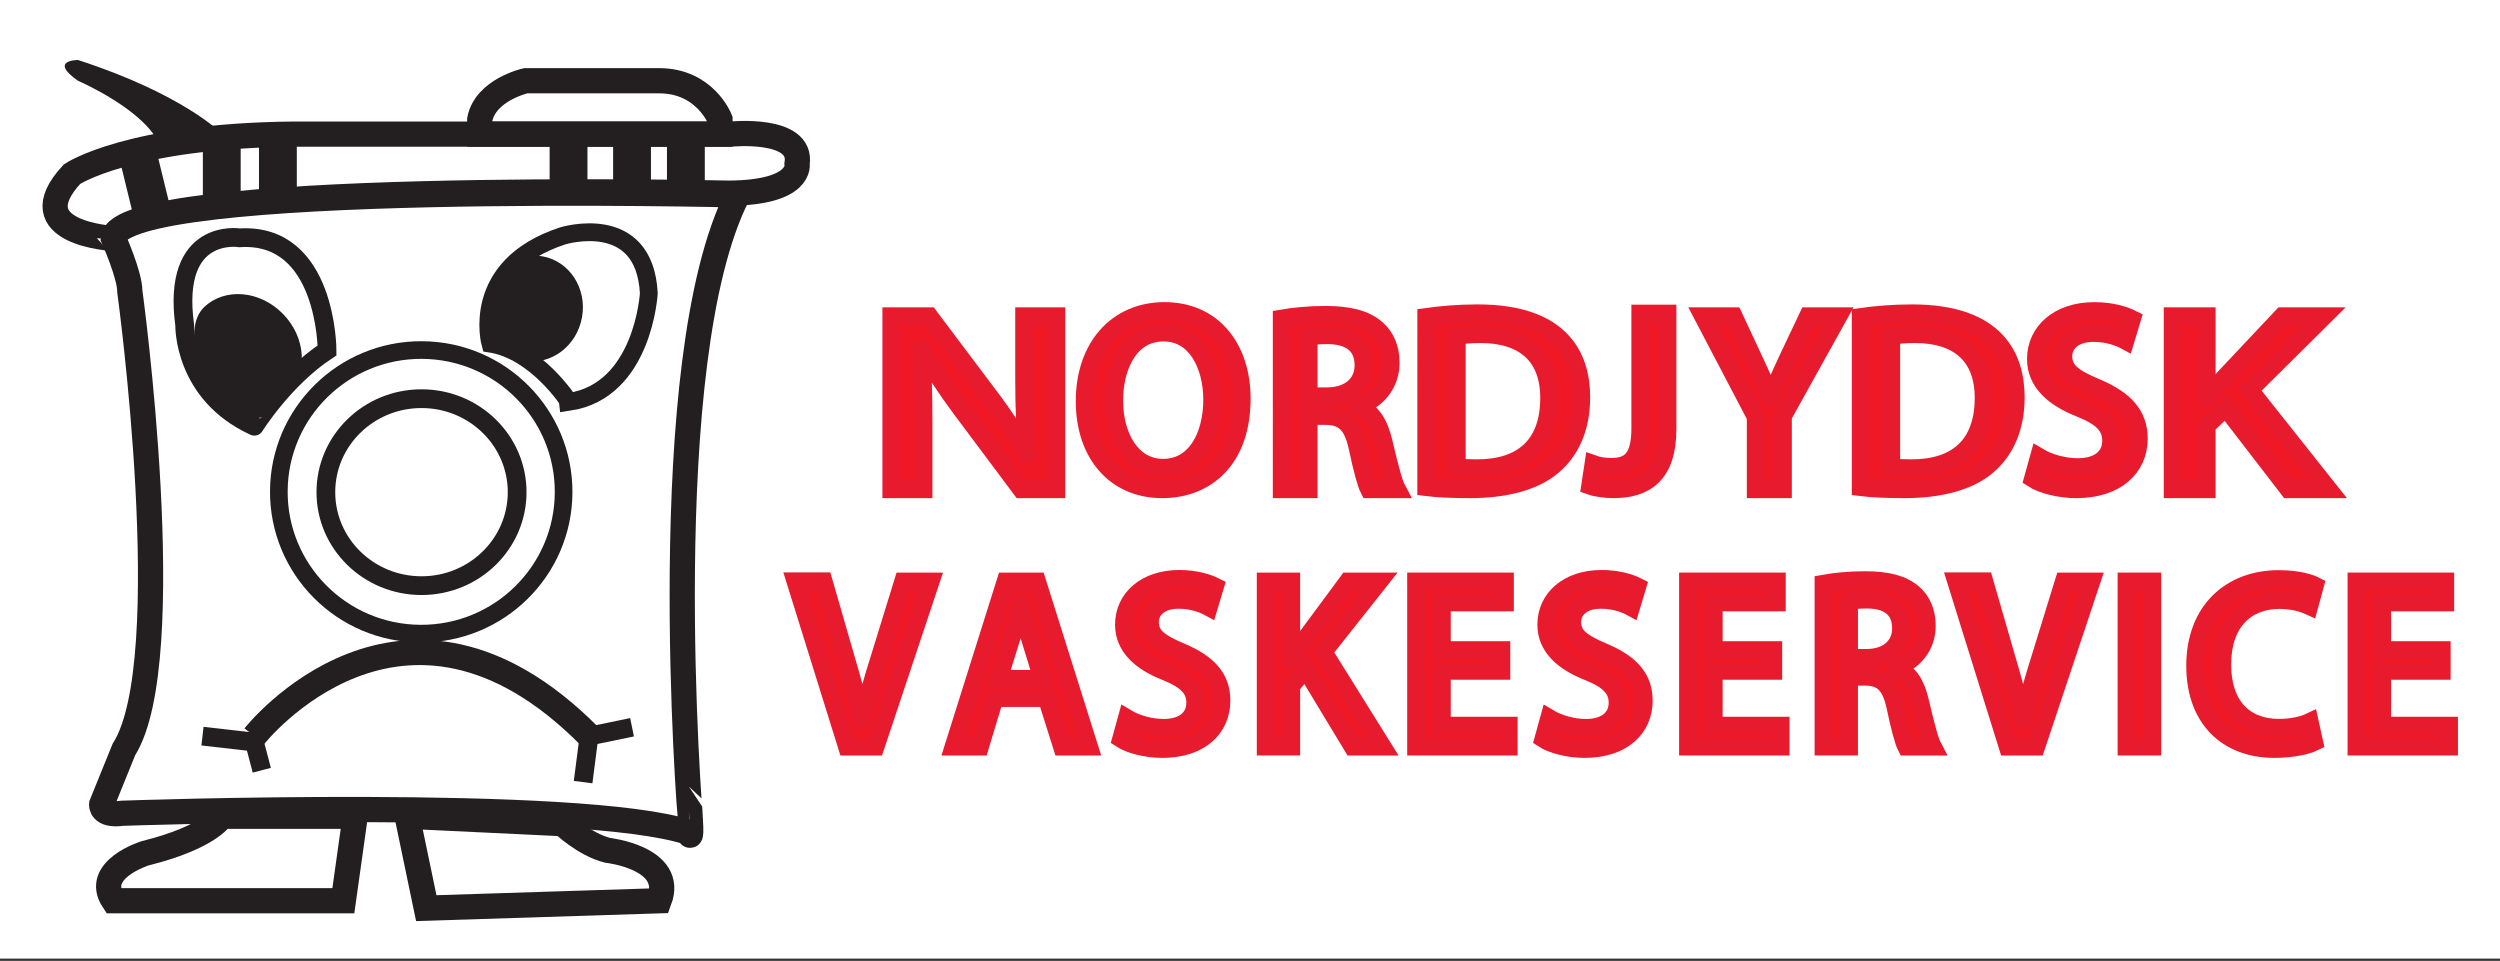 <?xml version="1.0" encoding="utf-8"?>
<!-- Generator: Adobe Illustrator 15.0.0, SVG Export Plug-In . SVG Version: 6.00 Build 0)  -->
<!DOCTYPE svg PUBLIC "-//W3C//DTD SVG 1.1//EN" "http://www.w3.org/Graphics/SVG/1.1/DTD/svg11.dtd">
<svg version="1.1" id="Layer_1" xmlns="http://www.w3.org/2000/svg" xmlns:xlink="http://www.w3.org/1999/xlink" x="0px" y="0px"
	 width="281px" height="108px" viewBox="19.742 18.997 281 108" enable-background="new 19.742 18.997 281 108"
	 xml:space="preserve">
<rect x="19.742" y="18.997" width="281" height="108" fill="#333333" stroke="none"/>
<rect x="19.742" y="18.997" fill="#FFFFFF" width="281" height="107.746"/>
<g>
	<g>
		<g>
			<path fill="#F01824" stroke="#E81A2E" stroke-width="2" stroke-miterlimit="10" d="M124.349,84.355l-6.19,18.56h-3.221
				l-5.791-18.582h3.17l2.521,8.733c0.699,2.353,1.323,4.634,1.799,6.863h0.073c0.449-2.207,1.124-4.56,1.849-6.841l2.695-8.733
				H124.349z"/>
			<path fill="#F01824" stroke="#E81A2E" stroke-width="2" stroke-miterlimit="10" d="M142.152,102.915h-3.045l-1.724-5.457h-5.842
				l-1.646,5.457h-2.972l5.843-18.56h3.545L142.152,102.915z M136.91,95.295l-1.498-4.852c-0.35-1.215-0.674-2.523-0.948-3.664
				h-0.05c-0.273,1.141-0.574,2.5-0.897,3.641l-1.523,4.875H136.91z"/>
			<path fill="#F01824" stroke="#E81A2E" stroke-width="2" stroke-miterlimit="10" d="M155.612,87.243
				c-0.624-0.341-1.822-0.824-3.396-0.824c-2.271,0-3.221,1.285-3.221,2.473c0,1.578,1.073,2.355,3.495,3.375
				c3.07,1.309,4.544,2.934,4.544,5.48c0,3.104-2.372,5.438-6.666,5.438c-1.797,0-3.694-0.512-4.618-1.117l0.649-2.355
				c1.022,0.609,2.571,1.095,4.144,1.095c2.271,0,3.545-1.142,3.545-2.815c0-1.574-0.974-2.548-3.244-3.47
				c-2.847-1.112-4.77-2.789-4.77-5.313c0-2.938,2.422-5.145,6.217-5.145c1.822,0,3.195,0.438,4.02,0.852L155.612,87.243z"/>
			<path fill="#F01824" stroke="#E81A2E" stroke-width="2" stroke-miterlimit="10" d="M175.138,102.915h-3.37l-5.292-8.758
				l-1.599,1.94v6.815h-2.871V84.355h2.871v8.711h0.074c0.45-0.729,0.924-1.409,1.373-2.063l4.918-6.647h3.521l-6.267,7.91
				L175.138,102.915z"/>
			<path fill="#F01824" stroke="#E81A2E" stroke-width="2" stroke-miterlimit="10" d="M189.322,102.915h-10.41v-18.56h9.985v2.353
				h-7.09v5.362h6.689v2.328h-6.689v6.164h7.515V102.915z"/>
			<path fill="#F01824" stroke="#E81A2E" stroke-width="2" stroke-miterlimit="10" d="M203.079,87.243
				c-0.624-0.341-1.822-0.824-3.395-0.824c-2.271,0-3.222,1.285-3.222,2.473c0,1.578,1.074,2.355,3.495,3.375
				c3.07,1.309,4.543,2.934,4.543,5.48c0,3.104-2.371,5.438-6.665,5.438c-1.797,0-3.693-0.512-4.618-1.117l0.649-2.355
				c1.023,0.609,2.571,1.095,4.145,1.095c2.271,0,3.545-1.142,3.545-2.815c0-1.574-0.975-2.548-3.245-3.47
				c-2.847-1.112-4.769-2.789-4.769-5.313c0-2.938,2.421-5.145,6.216-5.145c1.822,0,3.195,0.438,4.02,0.852L203.079,87.243z"/>
			<path fill="#F01824" stroke="#E81A2E" stroke-width="2" stroke-miterlimit="10" d="M219.883,102.915h-10.409v-18.56h9.983v2.353
				h-7.09v5.362h6.691v2.328h-6.691v6.164h7.516V102.915z"/>
			<path fill="#F01824" stroke="#E81A2E" stroke-width="2" stroke-miterlimit="10" d="M232.893,94.083
				c1.424,0.512,2.221,1.819,2.67,3.785c0.574,2.426,1.049,4.344,1.424,5.047h-2.996c-0.275-0.531-0.725-2.16-1.197-4.438
				c-0.524-2.478-1.448-3.422-3.471-3.422h-1.748v7.858h-2.871V84.597c1.226-0.22,2.922-0.392,4.646-0.392
				c2.496,0,4.241,0.438,5.44,1.48c1,0.852,1.523,2.137,1.523,3.641c0,2.379-1.498,4.004-3.42,4.707V94.083L232.893,94.083z
				 M229.524,92.945c2.395,0,3.893-1.336,3.893-3.323c0-2.402-1.748-3.23-3.817-3.23c-0.976,0-1.672,0.074-2.023,0.172v6.383
				L229.524,92.945L229.524,92.945z"/>
			<path fill="#F01824" stroke="#E81A2E" stroke-width="2" stroke-miterlimit="10" d="M254.814,84.355l-6.192,18.56h-3.219
				l-5.793-18.582h3.172l2.52,8.733c0.699,2.353,1.324,4.634,1.8,6.863h0.073c0.449-2.207,1.123-4.56,1.849-6.841l2.694-8.733
				H254.814z"/>
			<path fill="#F01824" stroke="#E81A2E" stroke-width="2" stroke-miterlimit="10" d="M258.763,84.355h2.895v18.56h-2.895V84.355z"
				/>
			<path fill="#F01824" stroke="#E81A2E" stroke-width="2" stroke-miterlimit="10" d="M279.857,102.407
				c-0.797,0.387-2.422,0.776-4.492,0.776c-5.316,0-8.887-3.423-8.887-9.345c0-6.305,4.094-9.754,9.387-9.754
				c2.195,0,3.543,0.461,4.07,0.73l-0.625,2.305c-0.802-0.363-1.922-0.68-3.349-0.68c-3.69,0-6.438,2.426-6.438,7.254
				c0,4.563,2.445,7.109,6.391,7.109c1.297,0,2.621-0.266,3.445-0.656L279.857,102.407z"/>
			<path fill="#F01824" stroke="#E81A2E" stroke-width="2" stroke-miterlimit="10" d="M295.013,102.915h-10.406v-18.56h9.983v2.353
				h-7.09v5.362h6.691v2.328h-6.691v6.164h7.513V102.915z"/>
		</g>
		<path fill="#F01824" stroke="#E81A2E" stroke-width="2" stroke-miterlimit="10" d="M138.475,73.988h-3.96l-6.804-9.102
			c-1.557-2.109-3.113-4.398-4.299-6.582l-0.136,0.023c0.203,2.465,0.271,4.984,0.271,8.391v7.27h-3.622V54.54h4.267l6.769,8.999
			c1.625,2.137,3.08,4.375,4.196,6.434l0.102-0.027c-0.304-2.645-0.404-5.133-0.404-8.234V54.54h3.621V73.988z"/>
		<path fill="#F01824" stroke="#E81A2E" stroke-width="2" stroke-miterlimit="10" d="M159.308,63.796
			c0,6.762-3.889,10.191-8.947,10.191c-5.303,0-8.702-4.016-8.702-9.887c0-6.125,3.646-10.144,8.974-10.144
			C156.154,53.958,159.308,58.203,159.308,63.796z M144.977,64.023c0,3.941,1.902,7.552,5.493,7.552
			c3.644,0,5.521-3.531,5.521-7.677c0-3.711-1.74-7.524-5.466-7.524C146.69,56.374,144.977,60.21,144.977,64.023z"/>
		<path fill="#F01824" stroke="#E81A2E" stroke-width="2" stroke-miterlimit="10" d="M172.446,64.734
			c1.501,0.535,2.344,1.906,2.818,3.966c0.604,2.543,1.105,4.551,1.501,5.288h-3.16c-0.29-0.559-0.765-2.262-1.266-4.651
			c-0.553-2.594-1.526-3.586-3.659-3.586h-1.845v8.238h-3.027V54.793c1.29-0.227,3.081-0.406,4.897-0.406
			c2.634,0,4.478,0.457,5.741,1.551c1.054,0.891,1.606,2.237,1.606,3.812c0,2.492-1.58,4.195-3.608,4.934L172.446,64.734
			L172.446,64.734z M168.89,63.539c2.527,0,4.108-1.398,4.108-3.48c0-2.52-1.844-3.382-4.03-3.382c-1.025,0-1.765,0.076-2.133,0.178
			v6.685L168.89,63.539L168.89,63.539z"/>
		<path fill="#F01824" stroke="#E81A2E" stroke-width="2" stroke-miterlimit="10" d="M180.051,54.618
			c1.628-0.227,3.64-0.406,5.769-0.406c9.645,0,11.656,5.108,11.656,9.433v0.023c0,3.535-1.272,6.102-3.254,7.754
			c-2.041,1.703-5.267,2.565-9.261,2.565c-2.012,0-3.639-0.073-4.91-0.228V54.618L180.051,54.618z M183.483,71.523
			c0.591,0.078,1.419,0.103,2.219,0.103c5.088,0.026,8.164-2.543,8.164-7.907c0-4.727-2.84-7.167-7.721-7.167
			c-1.185,0-2.071,0.102-2.662,0.203V71.523z"/>
		<path fill="#F01824" stroke="#E81A2E" stroke-width="2" stroke-miterlimit="10" d="M207.167,67.253
			c0,5.132-2.527,6.734-6.058,6.734c-0.922,0-2.002-0.152-2.634-0.379l0.369-2.441c0.5,0.181,1.185,0.306,2.001,0.306
			c2.027,0,3.266-0.863,3.266-4.32V54.239h3.056V67.253L207.167,67.253z"/>
		<path fill="#F01824" stroke="#E81A2E" stroke-width="2" stroke-miterlimit="10" d="M226.383,54.54l-6.241,11.237v8.211h-3.056
			v-8.137l-5.926-11.312h3.449l2.371,5.085c0.658,1.422,1.237,2.645,1.766,4.016h0.051c0.5-1.297,1.105-2.594,1.767-4.043
			l2.396-5.058L226.383,54.54L226.383,54.54z"/>
		<path fill="#F01824" stroke="#E81A2E" stroke-width="2" stroke-miterlimit="10" d="M258.642,57.29
			c-0.66-0.357-1.927-0.865-3.582-0.865c-2.398,0-3.399,1.345-3.399,2.591c0,1.652,1.134,2.469,3.688,3.535
			c3.237,1.371,4.793,3.074,4.793,5.747c0,3.254-2.504,5.69-7.031,5.69c-1.897,0-3.899-0.53-4.874-1.168l0.686-2.465
			c1.08,0.638,2.714,1.146,4.372,1.146c2.396,0,3.738-1.195,3.738-2.949c0-1.652-1.027-2.672-3.422-3.637
			c-3.003-1.168-5.032-2.922-5.032-5.566c0-3.075,2.555-5.39,6.561-5.39c1.922,0,3.37,0.457,4.237,0.891L258.642,57.29z"/>
		<path fill="#F01824" stroke="#E81A2E" stroke-width="2" stroke-miterlimit="10" d="M281.466,73.988h-4.495l-7.063-9.176
			l-2.133,2.031v7.145h-3.828V54.54h3.828v9.128h0.102c0.603-0.766,1.234-1.477,1.832-2.16l6.563-6.968h4.694l-8.358,8.288
			L281.466,73.988z"/>
		<path fill="#F01824" stroke="#E81A2E" stroke-width="2" stroke-miterlimit="10" d="M228.883,54.618
			c1.63-0.227,3.642-0.406,5.771-0.406c9.645,0,11.656,5.108,11.656,9.433v0.023c0,3.535-1.273,6.102-3.254,7.754
			c-2.043,1.703-5.267,2.565-9.263,2.565c-2.012,0-3.637-0.073-4.91-0.228V54.618L228.883,54.618z M232.317,71.523
			c0.59,0.078,1.418,0.103,2.219,0.103c5.086,0.026,8.164-2.543,8.164-7.907c0-4.727-2.84-7.167-7.723-7.167
			c-1.185,0-2.07,0.102-2.66,0.203V71.523L232.317,71.523z"/>
	</g>
</g>
<path fill="none" stroke="#231F20" stroke-width="2.835" stroke-miterlimit="10" d="M102.668,40.906c0,0-69.167-1.705-70.167,4.896
	c0,0,1.833,4.103,1.833,5.937c0,0,5.668,41.501-0.666,51.501l-2.5,6.166c0,0-0.167,1.334,2.333,1c0,0,51.667-1.835,63.667,2.165
	c0,0,0.332,1.332,0.166-1.5C97.334,111.072,93.168,59.573,102.668,40.906z"/>
<ellipse fill="none" stroke="#231F20" stroke-width="2.107" stroke-miterlimit="10" cx="67.119" cy="74.316" rx="10.75" ry="10.508"/>
<ellipse transform="matrix(0.005 -1 1 0.005 -7.564 141.027)" fill="none" stroke="#231F20" stroke-width="1.984" stroke-miterlimit="10" cx="67.119" cy="74.316" rx="15.938" ry="16.004"/>
<path fill="none" stroke="#231F20" stroke-width="2.835" stroke-miterlimit="10" d="M86.001,101.741c-21-21.166-37.667,0-37.667,0"
	/>
<polyline fill="none" stroke="#231F20" stroke-width="2.107" stroke-miterlimit="10" points="42.501,101.741 48.334,102.407 
	49.168,105.572 "/>
<polyline fill="none" stroke="#231F20" stroke-width="2.107" stroke-miterlimit="10" points="90.783,100.741 85.95,101.741 
	85.283,106.907 "/>
<path fill="none" stroke="#231F20" stroke-width="2.107" stroke-miterlimit="10" d="M56.506,58.382c0,0,0-13.284-9.838-12.655
	c0,0-7.667-1.244-6.167,9.801c0,0-0.193,7.712,7.833,11.378C48.334,66.906,51.685,61.543,56.506,58.382z"/>
<path fill="#231F20" d="M51.567,54.297c2.596,2.673,2.816,6.667,0.496,8.923c-2.323,2.255-4.799,3.618-7.396,0.945
	c-2.596-2.671-4.326-8.364-2.005-10.619C44.986,51.29,48.971,51.626,51.567,54.297z"/>
<path fill="none" stroke="#231F20" stroke-width="2" stroke-miterlimit="10" d="M74.858,57.622c0,0-2.393-8.67,8.126-12.109
	c0,0,9.185-2.857,9.685,6.435c0,0-0.602,10.979-8.968,12.219C83.701,64.166,80.025,58.431,74.858,57.622z"/>
<ellipse transform="matrix(0.173 -0.985 0.985 0.173 13.043 122.858)" fill="#231F20" cx="79.658" cy="53.665" rx="5.96" ry="5.564"/>
<path fill="none" stroke="#231F20" stroke-width="2.835" stroke-miterlimit="10" d="M27.834,38.573c0,0,6.416-4.333,24.958-4.5
	h20.876h28.166c0,0,8.166-0.834,7.5,3.333c0,0,0.665,3.254-7.666,3.303c0,0-68.834-1.508-69.167,5.095
	C32.501,45.803,21.667,45.24,27.834,38.573z"/>
<path fill="none" stroke="#231F20" stroke-width="2.835" stroke-miterlimit="10" d="M100.668,32.406c0,0-1.668-4.333-6.834-4.333
	h-15c0,0-4.499,1-5.166,4.333v1.667h27V32.406z"/>
<path fill="#231F20" d="M44.668,34.004c0,0-4.334-4.433-16.167-8.266c0,0-3.333,0.001,0,2.334c0,0,7.618,3.278,9.227,7.306
	L44.668,34.004z"/>
<line fill="none" stroke="#231F20" stroke-width="4.252" stroke-miterlimit="10" x1="35.168" y1="36.079" x2="36.938" y2="43.319"/>
<line fill="none" stroke="#231F20" stroke-width="4.252" stroke-miterlimit="10" x1="44.668" y1="34.004" x2="44.668" y2="42.083"/>
<line fill="none" stroke="#231F20" stroke-width="4.252" stroke-miterlimit="10" x1="50.978" y1="34.103" x2="50.978" y2="40.708"/>
<line fill="none" stroke="#231F20" stroke-width="4.252" stroke-miterlimit="10" x1="83.646" y1="34.073" x2="83.646" y2="40.708"/>
<line fill="none" stroke="#231F20" stroke-width="4.252" stroke-miterlimit="10" x1="90.783" y1="34.103" x2="90.783" y2="39.904"/>
<line fill="none" stroke="#231F20" stroke-width="4.252" stroke-miterlimit="10" x1="96.834" y1="34.103" x2="96.834" y2="39.904"/>
<path fill="none" stroke="#231F20" stroke-width="2.835" stroke-miterlimit="10" d="M44.668,110.741c0,0-1.229,2.331-8.614,4.166
	c0,0-5.886,1.834-3.553,5.334h25.833l1.334-9.5H44.668z"/>
<path fill="none" stroke="#231F20" stroke-width="2.835" stroke-miterlimit="10" d="M82.984,111.575c0,0,2.413,2.329,5.049,2.997
	c0,0,7.635,0.837,5.802,5.669l-26.18,0.831l-2.153-10.331L82.984,111.575z"/>
</svg>
